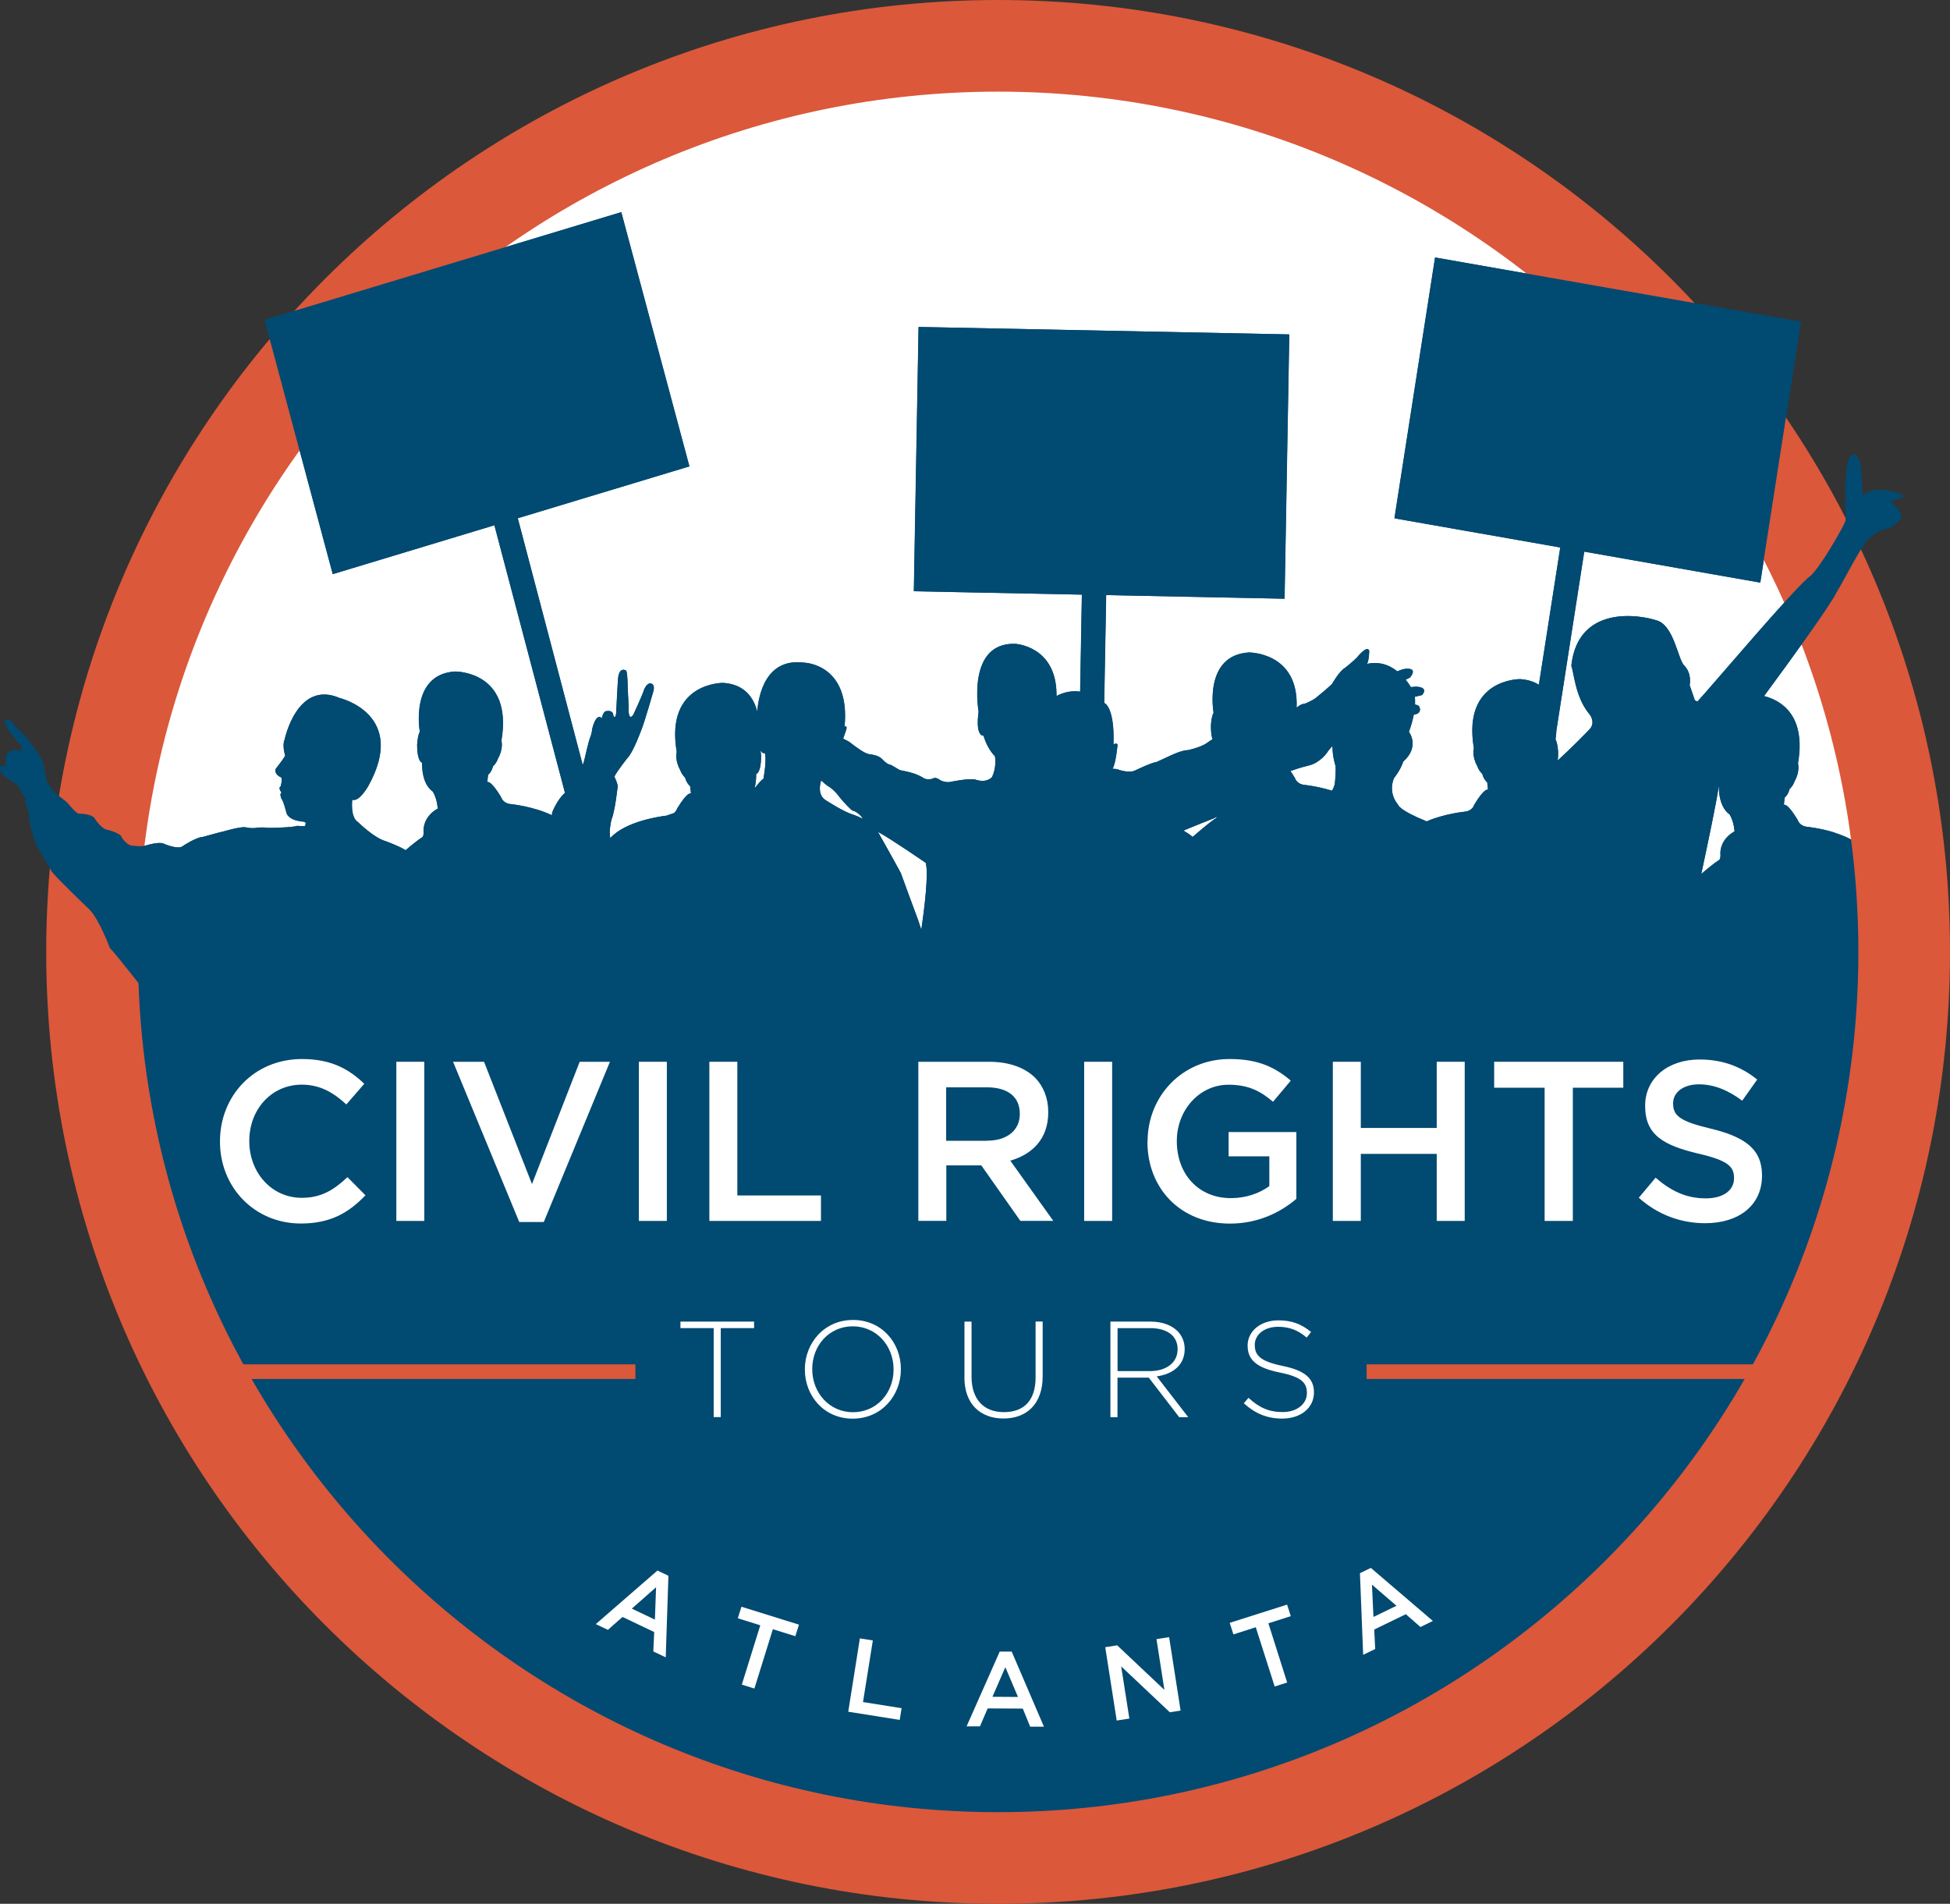 <svg xmlns="http://www.w3.org/2000/svg" id="Layer_2" width="248.12" height="242.24" viewBox="0 0 248.12 242.24"><rect x="0" y="0" width="248.12" height="242.24" fill="#333333" stroke="none"/><defs><style>.cls-1{fill-rule:evenodd;}.cls-1,.cls-2{fill:#014a72;}.cls-3{fill:#db583a;}.cls-4{fill:#fff;}</style></defs><g id="Layer_1-2"><circle class="cls-4" cx="127.25" cy="120.72" r="115.19"></circle><path class="cls-1" d="M241.95,62.93c-.99-.53-4.13-1.05-4.79.18-.5,0,.16-5.27-1.32-5.27-1.16,0-.99,5.09-.99,8.43-.33.88-3.14,5.8-4.47,7.02-1.49.88-12.9,14.4-14.39,15.98l-.33-.17-.66-1.93s.33-1.41-.66-2.46c-.83-.7-1.32-5.27-3.64-5.8-2.15-.7-9.92-1.93-10.75,5.8.33.88.5,3.86,2.15,5.97.5.53.83,1.41.17,2.11-.39.42-2.24,2.32-4.06,3.98.04-.28.06-.62.06-1.04,0,0-.05-1.14-.34-1.66,0,0,.08-.43.11-1.09l3.55-22.79,22.4,3.94,5.17-33.19-46.55-8.18-5.17,33.19,21.1,3.71-2.72,17.47c-.61-.39-1.39-.65-2.37-.72,0,0-7.41-.1-5.9,8.8,0,0-.29.98.44,2.28,0,0,.15.52.63.98,0,0,.15.67.63,1.09l.1.93s-.39-.36-1.76,1.91c0,0-.19.78-1.22.88,0,0-2.57.25-4.83,1.23-3.55-1.43-3.64-2.11-3.64-2.11-1.38-1.7-.51-3.4-.51-3.4.95-1.24,1.16-2.09,1.16-2.09,2.18-1.93.73-3.79.73-3.79.3-.84.5-1.57.62-2.19,1.02-.12.76-.85.76-.85-.04-.31-.36-.4-.6-.43.02-.39,0-.72-.03-.99.52-.12.92-.22.92-.22.91-1.07-.76-1.07-.76-1.07-.13,0-.37.03-.65.06-.22-.35-.44-.66-.67-.94.33-.17.56-.29.56-.29,1.13-1.44-.79-1.07-.79-1.07-.15.02-.47.14-.84.29-1.37-1.1-2.74-1.2-3.85-.95.27-.46.28-1.67.28-1.67-.25-.8-1.57.87-1.57.87-.38.4-1.45,1.27-1.45,1.27-.76.4-1.7,2.07-1.7,2.07-.44.47-2.01,1.74-2.01,1.74-.57.47-1.51.8-1.51.8-.35,0-.75.28-1,.5.3-7.11-6.08-7.03-6.08-7.03-5.8.36-4.48,7.66-4.48,7.66-.29.52-.34,1.66-.34,1.66,0,.85.09,1.39.21,1.72-.42.24-.76.51-.76.51-.82.54-2.33.87-2.33.87-.82,0-2.2.67-2.2.67-.88.4-1.89.87-1.89.87-.5,0-2.71,1.07-2.71,1.07-.69.33-1.95-.07-1.95-.07-.26-.13-.59-.16-.9-.16.42-.57.65-3.06.65-3.06-.12-.3-.52-.04-.52-.04.16-4.74-1.13-5.25-1.13-5.25-.02-.01-.03-.02-.05-.04l.25-13.71,22.7.46.6-33.63-47.17-.95-.6,33.63,21.38.43-.22,12.34c-1.18-.16-2.2.13-3.01.56.08-6.38-5.25-6.64-5.25-6.64-6.23-.2-4.66,8.62-4.66,8.62-.44,3.27.63,3.07.63,3.07.5,1.74,1.45,2.61,1.45,2.61.25,1.47-.38,2.67-.38,2.67-.82.8-2.02.33-2.02.33-.76-.27-3.27.27-3.27.27-.63.13-1.26-.2-1.26-.2-.69-.54-1.01-.2-1.01-.2-.88.2-1.2-.13-1.2-.13-.54-.34-1.26-.57-1.26-.57-.63-.2-1.7-.4-1.7-.4-.54-.33-1.16-.67-1.16-.67-.5-.03-1.1-.74-1.1-.74-.5-.53-1.54-.6-1.54-.6-.57-.07-1.29-.6-1.29-.6-.75-.5-1.23-.9-1.23-.9-.24-.17-.57-.34-.9-.49.23-.64.4-1.16.4-1.16.16-.58-.22-.37-.22-.37.77-7.97-5.1-8.14-5.1-8.14-4.94-.67-5.84,4.16-6.01,6.23-.45-1.77-1.6-3.49-4.34-3.66,0,0-7.41-.1-5.9,8.8,0,0-.29.98.44,2.28,0,0,.15.52.63.98,0,0,.15.67.64,1.09l.1.93s-.39-.36-1.76,1.91c0,0-.08.31-.4.57-.33.11-.65.22-.95.33-.81.1-5.22.71-7.15,2.85-.24-.74.13-2.29.13-2.29.47-1.18.77-4.04.77-4.04l.04-.09c.04-.48-.43-1.39-.43-1.39.32-.68,1.67-2.38,1.67-2.38.73-.71,1.77-3.59,1.77-3.59.41-.98,1.54-4.95,1.54-4.95.19-.84-.26-.91-.26-.91-.51-.25-.92.72-.92.72-.22.73-1.35,3.16-1.35,3.16-.58.95-.64-.36-.64-.36.04-.48-.11-2.84-.11-2.84-.02-2.36-.22-2.36-.22-2.36-.96-.48-1.01,1.09-1.01,1.09-.08,1.02-.24,4.34-.24,4.34-.08.84-.36.34-.36.34,0-.77-.79-.61-.79-.61-.53-.04-.66.91-.66.91-.81-.75-1.26,1.48-1.26,1.48,0,.41-.26,1.04-.26,1.04-.17.41-.68,2.64-.68,2.64-.06.3-.15.57-.24.81l-8.27-31.41,21.84-6.6-8.67-32.35-45.38,13.71,8.67,32.35,20.57-6.22,8.98,34.05s-.06.06-.06.06c-.9.77-1.54,2.36-1.54,2.36-.03.08-.06.23-.07.43-2.35-1.14-5.24-1.42-5.24-1.42-1.02-.1-1.22-.88-1.22-.88-1.37-2.28-1.76-1.91-1.76-1.91l.1-.93c.49-.41.63-1.09.63-1.09.49-.47.63-.98.63-.98.73-1.29.44-2.28.44-2.28,1.51-8.9-5.9-8.8-5.9-8.8-5.8.36-4.48,7.66-4.48,7.66-.29.52-.34,1.66-.34,1.66,0,2.22.63,2.28.63,2.28-.05,2.9,1.36,3.67,1.36,3.67.58.98.63,2.17.63,2.17-1.95,1.09-1.8,2.85-1.8,2.85.05.62-.15.78-.15.78-.53.33-1.45,1.08-2.14,1.67-.06-.03-.09-.05-.09-.05-.66-.44-2.44-1.1-2.44-1.1-1.49-.4-3.52-2.42-3.52-2.42-1.03-.62-.74-2.86-.74-2.86.87.35,2.03-1.72,2.03-1.72,5.1-9.15-3.64-11.22-3.64-11.22-5.43-2.33-7,5.32-7,5.32-.33.7.08,2.02.08,2.02-.29.53-1.2,1.67-1.2,1.67-.25.75.7,1.1.7,1.1.17.31-.08,1.14-.08,1.14-.37.22.12.79.12.79-.33.22,0,.7,0,.7,0,0-.25-.22,0,.09.25.31.58,1.63.58,1.63.21,1.23,2.28,1.28,2.28,1.28.42.13.08.57.08.57-.25,0-.99-.04-.99-.04-.45.22-3.48.26-3.48.26-.66-.09-1.53-.04-1.53-.04-.66.18-1.53-.04-1.53-.04-.7-.09-2.61.48-2.61.48-.95.22-2.82.75-2.82.75-.78,0-2.52,1.14-2.52,1.14-.58.57-2.53-.31-2.53-.31-.62-.22-2.07.22-2.07.22-.66.26-1.95.04-1.95.04-.58-.04-1.24-1.01-1.24-1.01-.04-.57-1.9-1.01-1.9-1.01-.42-.04-1.16-.79-1.53-1.41-.02-.03-.03-.05-.05-.08-.45-.54-1.93-.54-1.93-.54-.37.04-1.41-1.28-1.41-1.28-.33-.4-1.74-1.36-1.74-1.36-.62-.75-1.08-1.67-1.08-1.67,0-.44-.37-2.02-.37-2.02-.25-.97-1.41-2.38-1.41-2.38-.45-.7-1.12-1.41-1.12-1.41-.33-.18-1.49-1.58-1.49-1.58-.54-.57-.83-.09-.83-.09-.08.79,1.9,2.95,1.9,2.95.54.53-.04.88-.04.88-.5-.26-.62-.09-.62-.09-1.53-.22-1.12,1.98-1.12,1.98-1.62-.18-.25,1.23-.25,1.23.46.31,1.49,1.06,1.49,1.06.46.26.58.75.58.75.29.7.79,1.23.79,1.23-.37.17.08,1.01.08,1.01.2.32.27,1.25.28,1.58.01.07.03.15.05.26.17.92.79,2.81.79,2.81.66,1.23,1.99,3.43,1.99,3.43,0,0-.62-.79.04.09.66.88,4.76,4.79,4.76,4.79,1.24,1.19,2.61,4.89,2.61,4.89.3.3,1.13,1.63,1.99,3.07l-2.38.81s-1.69,13.26,7.95,36.39c9.64,23.14,31.33,52.54,60.25,64.35,28.92,11.81,53.51,10.6,73.75,4.58,20.25-6.03,55.67-22.17,69.41-52.54,1.56-3.45,2.96-6.84,4.23-10.13,2.76-6.27,4.79-12.75,6.3-19.65,3.93-15.18,4.51-25.85,3.99-27.43.1-1.64.16-3.06.19-4.23-.07-.06-.13-.1-.13-.1-.44-1.4-.68-3.88-.68-3.88-.39-2.69-1.02-2.85-1.02-2.85-1.46-3.16-7.89-3.78-7.89-3.78-1.02-.1-1.22-.88-1.22-.88-1.37-2.28-1.76-1.91-1.76-1.91l.1-.93c.49-.41.63-1.09.63-1.09.49-.47.63-.98.63-.98.73-1.29.44-2.28.44-2.28,1.06-6.21-2.23-8.04-4.32-8.57,3.67-4.96,8.66-11.92,9.2-13.17.99-1.58,3.14-5.97,4.13-6.85.99-.88,1.32-1.05,2.15-1.23.83-.18,1.98-1.05,1.98-1.58s-.99-1.76-1.32-1.93c.16-.35,2.32-.35,1.32-.88ZM218.72,99.94c-.05,2.89,1.36,3.67,1.36,3.67.58.98.63,2.17.63,2.17-1.95,1.09-1.8,2.85-1.8,2.85.05.62-.15.78-.15.78-.57.35-1.6,1.2-2.29,1.8.89-4.2,1.91-8.97,2.24-11.26ZM166.57,97.39c1.38-.33,2.27-1.6,2.27-1.6.14-.24.41-.56.67-.84.02.06.04.1.04.1,0,1.24.36,2.32.36,2.32.14.54-.07,2.39-.07,2.39-.05.27-.18.56-.35.85-1.83-.57-3.5-.74-3.5-.74-1.02-.1-1.22-.88-1.22-.88-.21-.36-.4-.64-.57-.88,1.07-.41,2.38-.72,2.38-.72ZM153.89,104.34c.34-.12.66-.26.97-.42-.04.11-.09.15-.09.15-.89.55-2.85,2.28-3.01,2.42-.36-.3-.76-.57-1.18-.81,1.6-.67,3.3-1.33,3.3-1.33ZM117.79,109.79c.39,1.33-.17,5.83-.56,8.51-.25-.75-.43-1.29-.43-1.29-.38-.99-2.18-5.93-2.18-5.93-.66-1.24-2.34-4.22-2.91-5.24,1.63.87,6.08,3.94,6.08,3.94ZM104.48,99.3c.4.37.79.67.79.67.88.47,1.57,1.47,1.57,1.47.75.94,1.57,1.67,1.57,1.67.75.17,1.27.87,1.41,1.08-.87-.43-1.71-.69-1.71-.69-1.09-.41-3.08-1.7-3.08-1.7-.97-.64-.73-1.91-.55-2.49ZM96.21,98.48s.63-.05.63-2.28c0,0-.01-.33-.07-.71.31.5.54.31.54.31.3.77-.17,3.31-.17,3.31-.17.02-.64.59-1.13,1.21.13-.49.22-1.09.21-1.84Z"></path><path class="cls-3" d="M127,0C60.11,0,5.88,54.23,5.88,121.12s54.23,121.12,121.12,121.12,121.12-54.23,121.12-121.12S193.89,0,127,0ZM236.46,121.12c0,60.35-49.1,109.46-109.46,109.46S17.55,181.47,17.55,121.12,66.65,11.66,127,11.66s109.46,49.1,109.46,109.46Z"></path><rect class="cls-3" x="25.72" y="173.6" width="55.13" height="1.86"></rect><rect class="cls-3" x="173.89" y="173.6" width="54.7" height="1.86"></rect><path class="cls-2" d="M233.5,105.96c-1.84-.58-3.53-.75-3.53-.75-1.02-.1-1.22-.88-1.22-.88-1.37-2.28-1.76-1.91-1.76-1.91l.1-.93c.49-.41.63-1.09.63-1.09.49-.47.63-.98.63-.98.73-1.29.44-2.28.44-2.28,1.06-6.21-2.23-8.04-4.32-8.57,3.67-4.96,8.66-11.92,9.2-13.17.99-1.58,3.14-5.97,4.13-6.85.99-.88,1.32-1.05,2.15-1.23.83-.18,1.98-1.05,1.98-1.58s-.99-1.76-1.32-1.93c.16-.35,2.32-.35,1.32-.88-.99-.53-4.13-1.05-4.79.18-.5,0,.16-5.27-1.32-5.27-1.16,0-.99,5.09-.99,8.43-.33.88-3.14,5.8-4.47,7.02-1.49.88-12.9,14.4-14.39,15.98l-.33-.17-.66-1.93s.33-1.41-.66-2.46c-.83-.7-1.32-5.27-3.64-5.8-2.15-.7-9.92-1.93-10.75,5.8.33.88.5,3.86,2.15,5.97.5.53.83,1.41.17,2.11-.39.42-2.24,2.32-4.06,3.98.04-.28.06-.62.06-1.04,0,0-.05-1.14-.34-1.66,0,0,.08-.43.11-1.09l3.55-22.79,22.4,3.94,5.17-33.19-46.55-8.18-5.17,33.19,21.1,3.71-2.72,17.47c-.61-.39-1.39-.65-2.37-.72,0,0-7.41-.1-5.9,8.8,0,0-.29.98.44,2.28,0,0,.15.52.63.98,0,0,.15.67.63,1.09l.1.93s-.39-.36-1.76,1.91c0,0-.19.78-1.22.88,0,0-2.57.25-4.83,1.23-3.55-1.43-3.64-2.11-3.64-2.11-1.38-1.7-.51-3.4-.51-3.4.95-1.24,1.16-2.09,1.16-2.09,2.18-1.93.73-3.79.73-3.79.3-.84.5-1.57.62-2.19,1.02-.12.76-.85.76-.85-.04-.31-.36-.4-.6-.43.02-.39,0-.72-.03-.99.52-.12.92-.22.92-.22.91-1.07-.76-1.07-.76-1.07-.13,0-.37.03-.65.06-.22-.35-.44-.66-.67-.94.33-.17.56-.29.56-.29,1.13-1.44-.79-1.07-.79-1.07-.15.02-.47.14-.84.29-1.37-1.1-2.74-1.2-3.85-.95.27-.46.28-1.67.28-1.67-.25-.8-1.57.87-1.57.87-.38.4-1.45,1.27-1.45,1.27-.76.4-1.7,2.07-1.7,2.07-.44.47-2.01,1.74-2.01,1.74-.57.47-1.51.8-1.51.8-.35,0-.75.28-1,.5.3-7.12-6.08-7.03-6.08-7.03-5.8.36-4.48,7.66-4.48,7.66-.29.52-.34,1.66-.34,1.66,0,.85.09,1.39.21,1.72-.42.24-.76.51-.76.51-.82.54-2.33.87-2.33.87-.82,0-2.2.67-2.2.67-.88.4-1.89.87-1.89.87-.5,0-2.71,1.07-2.71,1.07-.69.33-1.95-.07-1.95-.07-.26-.13-.59-.16-.9-.16.42-.57.65-3.06.65-3.06-.12-.3-.52-.04-.52-.04.16-4.74-1.13-5.25-1.13-5.25-.02-.01-.03-.02-.05-.04l.25-13.71,22.7.46.6-33.63-47.17-.95-.6,33.63,21.38.43-.22,12.34c-1.18-.16-2.2.13-3.01.56.08-6.38-5.25-6.64-5.25-6.64-6.23-.2-4.66,8.62-4.66,8.62-.44,3.27.63,3.07.63,3.07.5,1.74,1.45,2.61,1.45,2.61.25,1.47-.38,2.67-.38,2.67-.82.8-2.02.33-2.02.33-.76-.27-3.27.27-3.27.27-.63.13-1.26-.2-1.26-.2-.69-.54-1.01-.2-1.01-.2-.88.2-1.2-.13-1.2-.13-.54-.34-1.26-.57-1.26-.57-.63-.2-1.7-.4-1.7-.4-.54-.33-1.16-.67-1.16-.67-.5-.03-1.1-.74-1.1-.74-.5-.53-1.54-.6-1.54-.6-.57-.07-1.29-.6-1.29-.6-.75-.5-1.23-.9-1.23-.9-.24-.17-.57-.34-.9-.49.23-.64.4-1.16.4-1.16.16-.58-.22-.37-.22-.37.77-7.97-5.1-8.14-5.1-8.14-4.94-.67-5.84,4.16-6.01,6.23-.45-1.77-1.6-3.49-4.34-3.66,0,0-7.41-.1-5.9,8.8,0,0-.29.98.44,2.28,0,0,.15.52.63.98,0,0,.15.67.64,1.09l.1.93s-.39-.36-1.76,1.91c0,0-.08.31-.4.57-.33.11-.65.22-.95.33-.81.1-5.22.71-7.15,2.85-.24-.74.13-2.29.13-2.29.47-1.18.77-4.04.77-4.04l.04-.09c.04-.48-.43-1.39-.43-1.39.32-.68,1.67-2.38,1.67-2.38.73-.71,1.77-3.59,1.77-3.59.41-.98,1.54-4.95,1.54-4.95.19-.84-.26-.91-.26-.91-.51-.25-.92.72-.92.72-.22.73-1.35,3.16-1.35,3.16-.58.95-.64-.36-.64-.36.04-.48-.11-2.84-.11-2.84-.02-2.36-.22-2.36-.22-2.36-.96-.48-1.01,1.09-1.01,1.09-.08,1.02-.24,4.34-.24,4.34-.08.84-.36.34-.36.34,0-.77-.79-.61-.79-.61-.53-.04-.66.91-.66.91-.81-.75-1.26,1.48-1.26,1.48,0,.41-.26,1.04-.26,1.04-.17.41-.68,2.64-.68,2.64-.06.3-.15.57-.24.81l-8.27-31.41,21.84-6.6-8.67-32.35-45.38,13.71,8.67,32.35,20.57-6.22,8.98,34.05s-.06.06-.06.06c-.9.77-1.54,2.36-1.54,2.36-.03.08-.06.23-.07.43-2.35-1.14-5.24-1.42-5.24-1.42-1.02-.1-1.22-.88-1.22-.88-1.37-2.28-1.76-1.91-1.76-1.91l.1-.93c.49-.41.63-1.09.63-1.09.49-.47.63-.98.63-.98.73-1.29.44-2.28.44-2.28,1.51-8.9-5.9-8.8-5.9-8.8-5.8.36-4.48,7.66-4.48,7.66-.29.52-.34,1.66-.34,1.66,0,2.22.63,2.28.63,2.28-.05,2.9,1.36,3.67,1.36,3.67.58.98.63,2.17.63,2.17-1.95,1.09-1.8,2.85-1.8,2.85.05.62-.15.78-.15.78-.53.33-1.45,1.08-2.14,1.67-.06-.03-.09-.05-.09-.05-.66-.44-2.44-1.1-2.44-1.1-1.49-.4-3.52-2.42-3.52-2.42-1.03-.62-.74-2.86-.74-2.86.87.35,2.03-1.72,2.03-1.72,5.1-9.15-3.64-11.22-3.64-11.22-5.43-2.33-7,5.32-7,5.32-.33.7.08,2.02.08,2.02-.29.53-1.2,1.67-1.2,1.67-.25.75.7,1.1.7,1.1.17.31-.08,1.14-.08,1.14-.37.22.12.79.12.79-.33.22,0,.7,0,.7,0,0-.25-.22,0,.09.25.31.58,1.63.58,1.63.21,1.23,2.28,1.28,2.28,1.28.42.13.08.57.08.57-.25,0-.99-.04-.99-.04-.45.22-3.48.26-3.48.26-.66-.09-1.53-.04-1.53-.04-.66.18-1.53-.04-1.53-.04-.7-.09-2.61.48-2.61.48-.95.22-2.82.75-2.82.75-.78,0-2.52,1.14-2.52,1.14-.58.57-2.53-.31-2.53-.31-.62-.22-2.07.22-2.07.22-.66.27-1.95.04-1.95.04-.58-.04-1.24-1.01-1.24-1.01-.04-.57-1.9-1.01-1.9-1.01-.42-.04-1.16-.79-1.53-1.41-.02-.03-.03-.05-.05-.08-.45-.54-1.93-.54-1.93-.54-.37.04-1.41-1.28-1.41-1.28-.33-.4-1.74-1.36-1.74-1.36-.62-.75-1.08-1.67-1.08-1.67,0-.44-.37-2.02-.37-2.02-.25-.97-1.41-2.38-1.41-2.38-.45-.7-1.12-1.41-1.12-1.41-.33-.18-1.49-1.58-1.49-1.58-.54-.57-.83-.09-.83-.09-.08.79,1.9,2.95,1.9,2.95.54.53-.04.88-.04.88-.5-.26-.62-.09-.62-.09-1.53-.22-1.12,1.98-1.12,1.98-1.62-.18-.25,1.23-.25,1.23.46.31,1.49,1.06,1.49,1.06.46.26.58.75.58.75.29.7.79,1.23.79,1.23-.37.17.08,1.01.08,1.01.2.32.27,1.25.28,1.58.01.07.03.15.05.26.17.92.79,2.81.79,2.81.66,1.23,1.99,3.43,1.99,3.43,0,0-.62-.79.04.09.66.88,4.76,4.79,4.76,4.79,1.24,1.19,2.61,4.89,2.61,4.89.61.61,5.83,7.12,6.6,8.46,4.8-.3,6.75-2.84,9.16-4.58,6.03-4.34,27.23-8.68,35.91-8.19,8.68.48,26.99,7.47,39.77,7.71,12.77.24,33.98,5.78,58.81,1.45,24.82-4.34,17.35-6.03,46.27-5.78,9.66.08,17.58.16,24.02.23-.05-4.72-.4-9.38-1.05-13.94ZM97.13,99.11c-.17.02-.64.59-1.13,1.21.13-.49.22-1.09.21-1.84,0,0,.63-.05.63-2.28,0,0-.01-.33-.07-.71.31.5.54.31.54.31.3.77-.17,3.31-.17,3.31ZM108.11,103.49c-1.09-.41-3.08-1.7-3.08-1.7-.97-.64-.73-1.91-.55-2.49.4.37.79.67.79.67.88.47,1.57,1.47,1.57,1.47.75.94,1.57,1.67,1.57,1.67.75.17,1.27.87,1.41,1.08-.87-.43-1.71-.69-1.71-.69ZM117.23,118.3c-.25-.75-.43-1.29-.43-1.29-.38-.99-2.18-5.92-2.18-5.92-.66-1.24-2.34-4.22-2.91-5.24,1.63.87,6.08,3.94,6.08,3.94.39,1.33-.17,5.83-.56,8.51ZM154.77,104.07c-.89.55-2.85,2.28-3.01,2.42-.36-.3-.76-.57-1.18-.81,1.6-.67,3.3-1.33,3.3-1.33.34-.12.66-.26.97-.42-.04.11-.09.15-.09.15ZM169.83,99.76c-.05.27-.18.56-.35.85-1.83-.57-3.5-.74-3.5-.74-1.02-.1-1.22-.88-1.22-.88-.21-.36-.4-.64-.57-.88,1.07-.41,2.38-.72,2.38-.72,1.38-.33,2.27-1.6,2.27-1.6.14-.24.41-.56.67-.84.02.06.04.1.04.1,0,1.24.36,2.32.36,2.32.14.54-.07,2.39-.07,2.39ZM218.91,108.63c.05.62-.15.78-.15.78-.57.35-1.6,1.2-2.29,1.8.89-4.2,1.91-8.97,2.24-11.26-.05,2.89,1.36,3.67,1.36,3.67.58.98.63,2.17.63,2.17-1.95,1.09-1.8,2.85-1.8,2.85Z"></path><path class="cls-4" d="M83.66,199.84l1.39.66-.34,10.38-1.58-.75.11-2.47-4.03-1.92-1.86,1.64-1.54-.73,7.84-6.81ZM83.33,206.07l.15-4.11-3.09,2.72,2.94,1.4Z"></path><path class="cls-4" d="M96.74,206.8l-2.86-.89.46-1.47,7.32,2.28-.46,1.47-2.86-.89-2.35,7.55-1.6-.5,2.35-7.55Z"></path><path class="cls-4" d="M109.42,208.47l1.64.26-1.25,7.84,4.91.78-.24,1.49-6.55-1.04,1.48-9.33Z"></path><path class="cls-4" d="M127.19,210.15h1.54s4.1,9.55,4.1,9.55h-1.75s-.94-2.3-.94-2.3l-4.47-.02-.98,2.28h-1.7s4.21-9.5,4.21-9.5ZM129.53,215.92l-1.61-3.79-1.64,3.77,3.25.02Z"></path><path class="cls-4" d="M140.63,209.59l1.52-.24,6.01,5.67-1.01-6.46,1.61-.25,1.46,9.34-1.37.22-6.19-5.84,1.04,6.64-1.61.25-1.46-9.34Z"></path><path class="cls-4" d="M159.79,207.05l-2.85.91-.47-1.47,7.3-2.32.47,1.47-2.85.91,2.39,7.53-1.59.51-2.4-7.53Z"></path><path class="cls-4" d="M173.04,200.17l1.39-.67,7.89,6.75-1.58.77-1.86-1.63-4.02,1.95.12,2.48-1.53.74-.41-10.38ZM177.69,204.32l-3.12-2.69.19,4.11,2.93-1.42Z"></path><path class="cls-4" d="M27.99,145.28v-.06c0-5.76,4.31-10.47,10.44-10.47,3.73,0,5.99,1.3,7.92,3.15l-2.28,2.63c-1.62-1.5-3.35-2.52-5.67-2.52-3.88,0-6.68,3.18-6.68,7.14v.06c0,3.96,2.81,7.2,6.68,7.2,2.49,0,4.08-1.01,5.81-2.63l2.29,2.31c-2.11,2.2-4.43,3.59-8.21,3.59-5.9,0-10.3-4.6-10.3-10.41Z"></path><path class="cls-4" d="M50.43,135.1h3.56v20.25h-3.56v-20.25Z"></path><path class="cls-4" d="M57.66,135.1h3.93l6.1,15.56,6.07-15.56h3.85l-8.42,20.39h-3.12l-8.42-20.39Z"></path><path class="cls-4" d="M81.29,135.1h3.56v20.25h-3.56v-20.25Z"></path><path class="cls-4" d="M90.26,135.1h3.56v17.01h10.64v3.24h-14.2v-20.25Z"></path><path class="cls-4" d="M116.84,135.1h9.02c2.55,0,4.54.75,5.84,2.02,1.07,1.1,1.68,2.6,1.68,4.37v.06c0,3.33-2,5.32-4.83,6.13l5.47,7.66h-4.19l-4.97-7.06h-4.45v7.06h-3.56v-20.25ZM125.6,145.14c2.55,0,4.16-1.33,4.16-3.38v-.06c0-2.17-1.56-3.35-4.19-3.35h-5.18v6.8h5.21Z"></path><path class="cls-4" d="M137.95,135.1h3.56v20.25h-3.56v-20.25Z"></path><path class="cls-4" d="M146.02,145.28v-.06c0-5.67,4.34-10.47,10.44-10.47,3.53,0,5.7.98,7.78,2.75l-2.26,2.69c-1.56-1.33-3.09-2.17-5.67-2.17-3.73,0-6.57,3.27-6.57,7.14v.06c0,4.16,2.75,7.23,6.88,7.23,1.91,0,3.64-.61,4.89-1.53v-3.79h-5.18v-3.09h8.62v8.5c-2,1.71-4.86,3.15-8.45,3.15-6.33,0-10.5-4.51-10.5-10.41Z"></path><path class="cls-4" d="M169.59,135.1h3.56v8.42h9.66v-8.42h3.56v20.25h-3.56v-8.53h-9.66v8.53h-3.56v-20.25Z"></path><path class="cls-4" d="M196.54,138.4h-6.42v-3.3h16.43v3.3h-6.42v16.95h-3.59v-16.95Z"></path><path class="cls-4" d="M208.52,152.4l2.14-2.55c1.94,1.68,3.88,2.63,6.39,2.63,2.2,0,3.59-1.01,3.59-2.55v-.06c0-1.45-.81-2.23-4.57-3.09-4.31-1.04-6.74-2.31-6.74-6.04v-.06c0-3.47,2.89-5.87,6.91-5.87,2.95,0,5.29.9,7.35,2.55l-1.91,2.69c-1.82-1.36-3.64-2.08-5.49-2.08-2.08,0-3.3,1.07-3.3,2.4v.06c0,1.56.93,2.26,4.8,3.18,4.28,1.04,6.51,2.57,6.51,5.93v.06c0,3.79-2.98,6.04-7.23,6.04-3.09,0-6.02-1.07-8.45-3.24Z"></path><path class="cls-4" d="M90.82,168.99h-4.24v-.83h9.37v.83h-4.24v11.32h-.9v-11.32Z"></path><path class="cls-4" d="M102.41,174.27v-.04c0-3.32,2.45-6.28,6.13-6.28s6.09,2.93,6.09,6.25v.03c0,3.32-2.45,6.28-6.13,6.28s-6.09-2.93-6.09-6.25ZM113.7,174.27v-.04c0-3-2.19-5.47-5.19-5.47s-5.16,2.43-5.16,5.43v.03c0,3,2.19,5.47,5.19,5.47s5.16-2.43,5.16-5.43Z"></path><path class="cls-4" d="M122.72,175.26v-7.1h.9v7.01c0,2.86,1.54,4.51,4.11,4.51s4.04-1.49,4.04-4.43v-7.1h.9v6.99c0,3.49-2.03,5.35-4.98,5.35s-4.98-1.84-4.98-5.24Z"></path><path class="cls-4" d="M141.3,168.16h5.1c1.49,0,2.69.47,3.42,1.2.57.57.92,1.39.92,2.26v.04c0,2.03-1.51,3.19-3.56,3.47l4.01,5.19h-1.15l-3.87-5.03h-3.98v5.03h-.9v-12.15ZM146.3,174.46c2.03,0,3.54-1.02,3.54-2.78v-.03c0-1.63-1.28-2.66-3.49-2.66h-4.15v5.47h4.1Z"></path><path class="cls-4" d="M158.27,178.54l.59-.68c1.34,1.23,2.57,1.81,4.36,1.81s3.07-1.02,3.07-2.41v-.03c0-1.28-.68-2.03-3.44-2.59-2.92-.59-4.1-1.58-4.1-3.42v-.03c0-1.81,1.65-3.19,3.91-3.19,1.77,0,2.93.49,4.17,1.48l-.57.71c-1.15-.99-2.29-1.37-3.63-1.37-1.79,0-2.97,1.02-2.97,2.29v.03c0,1.28.66,2.07,3.54,2.66,2.81.57,3.99,1.58,3.99,3.35v.03c0,1.96-1.68,3.32-4.03,3.32-1.94,0-3.44-.64-4.89-1.94Z"></path></g></svg>